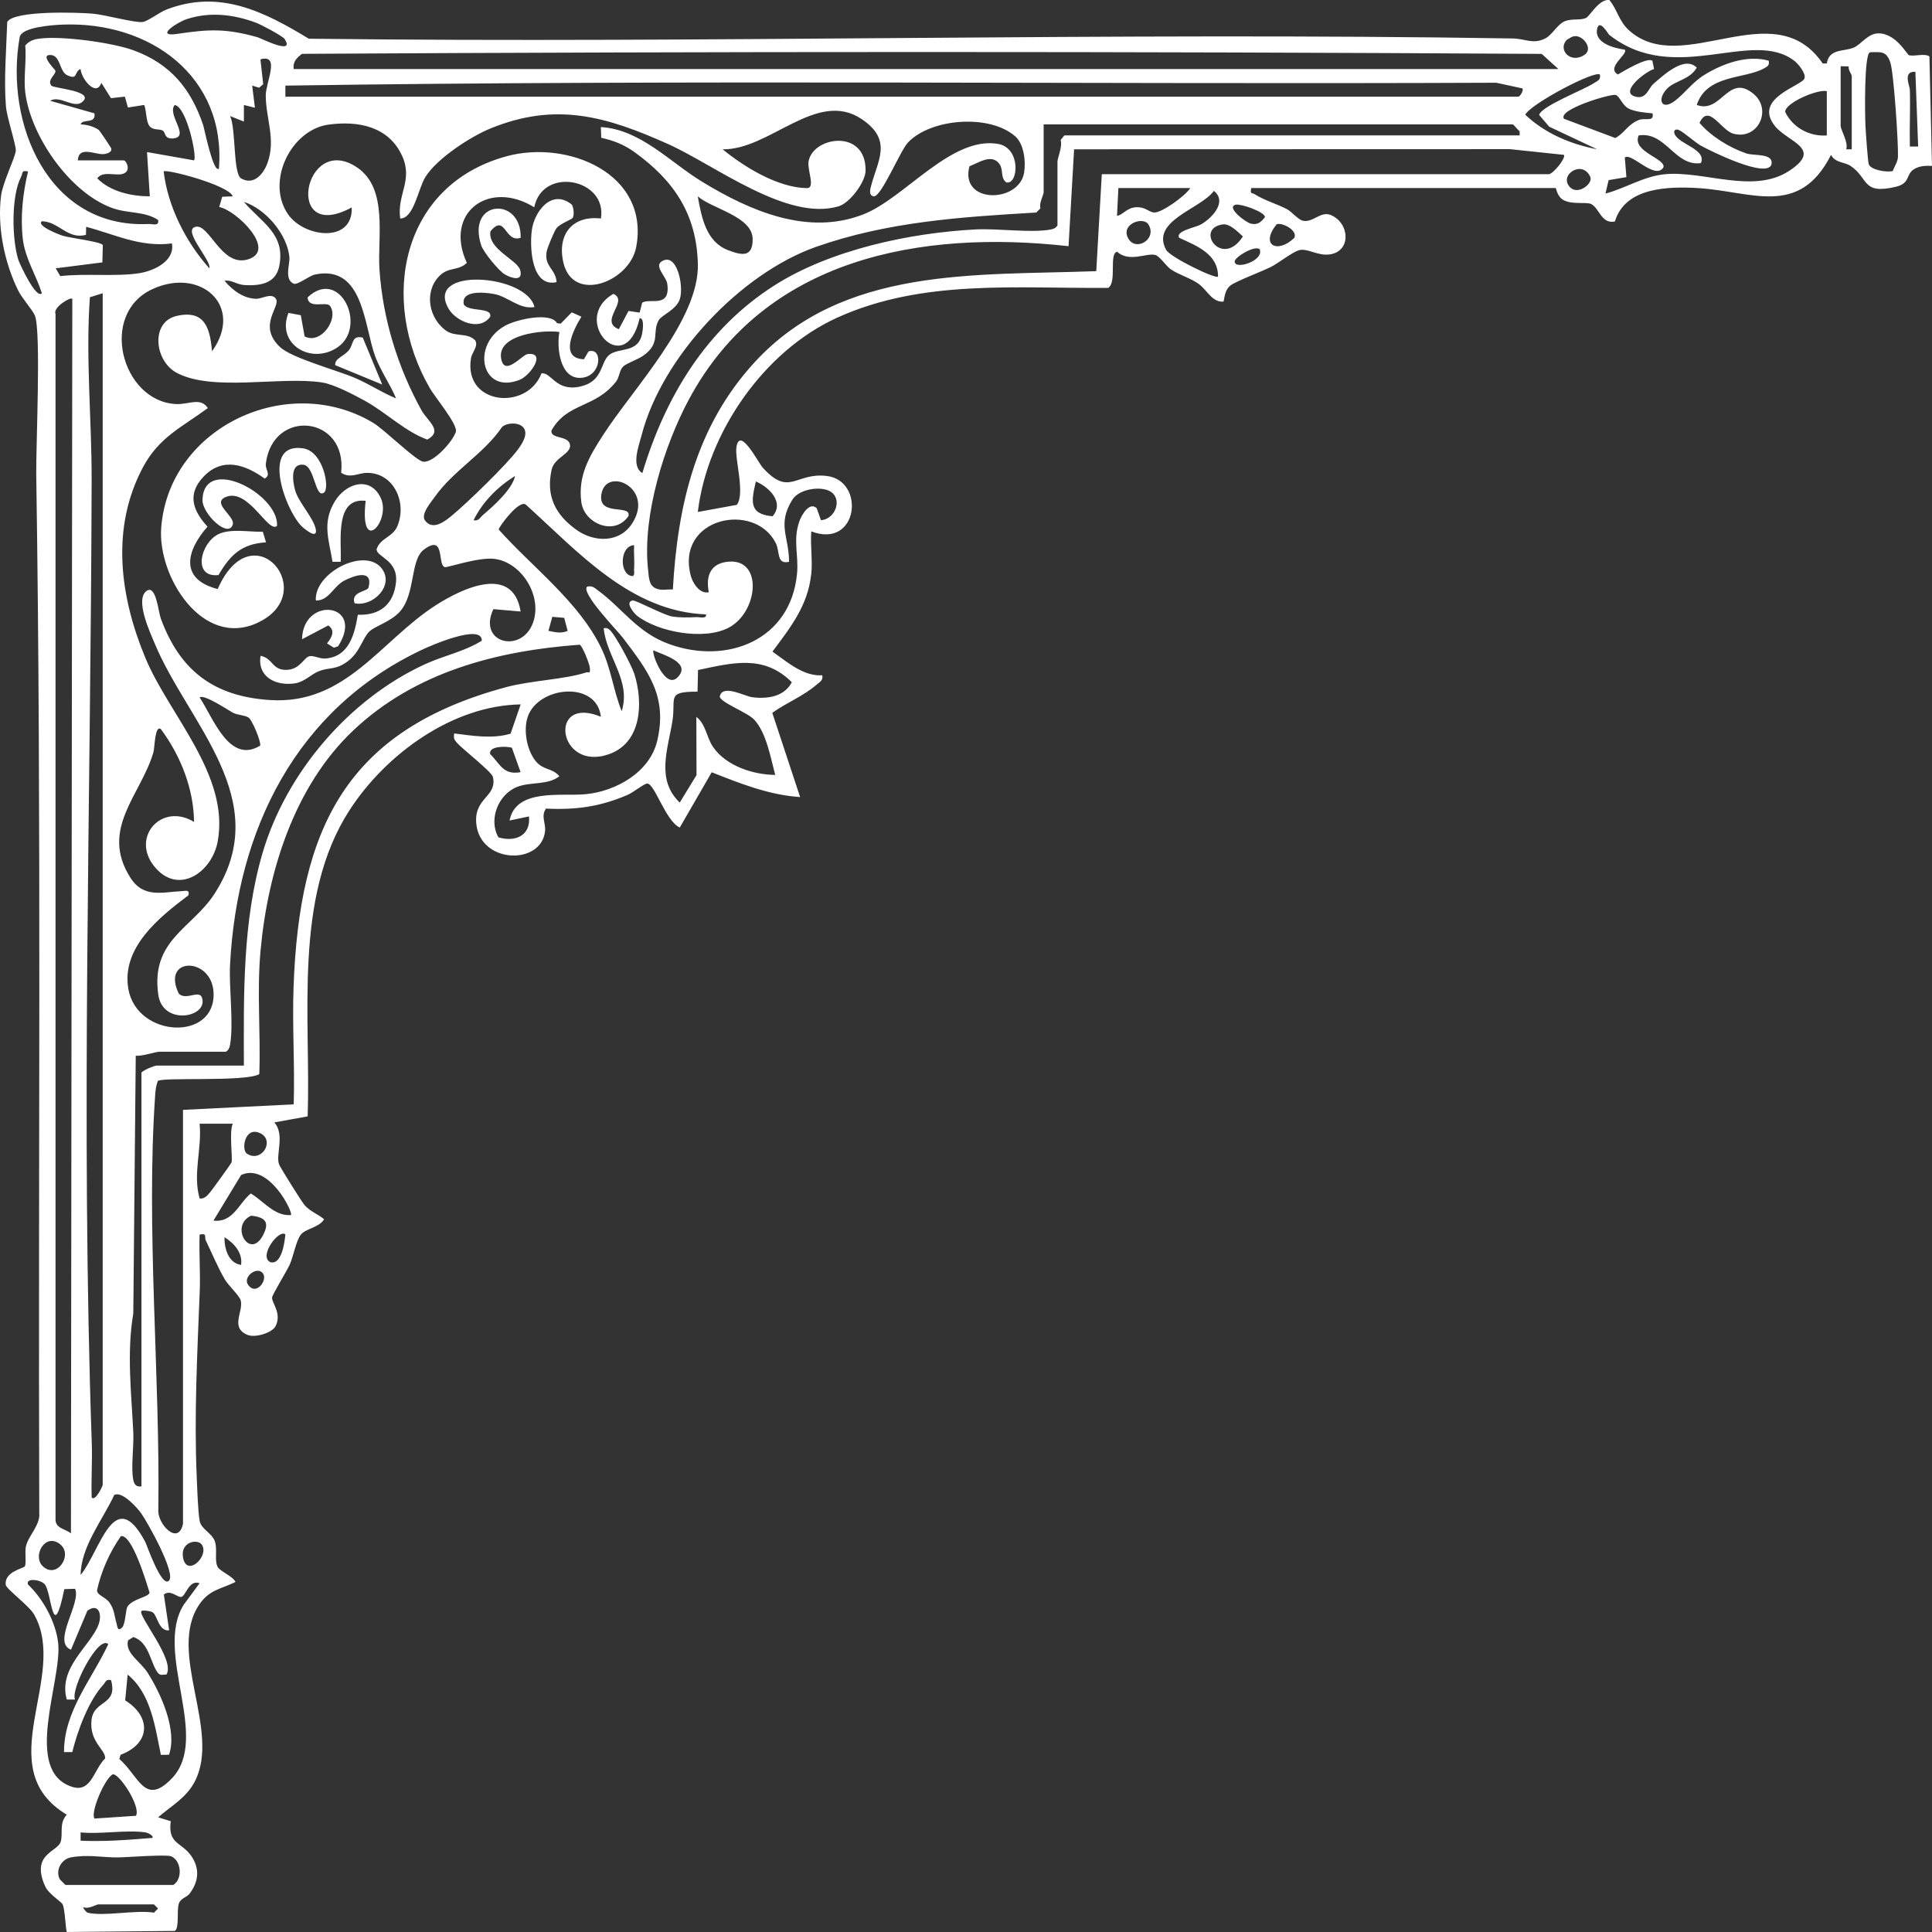 <?xml version="1.0" encoding="UTF-8"?> <svg xmlns="http://www.w3.org/2000/svg" width="125" height="125" viewBox="0 0 125 125" fill="none"><rect x="0" y="0" width="125" height="125" fill="#333333" stroke="none"/><path d="M52.484 37.151C52.269 39.191 51.137 40.601 49.977 42.159C50.931 42.824 51.966 43.766 53.2 43.691C53.27 44.026 53.034 44.124 52.828 44.303C51.997 45.03 50.858 45.478 49.967 46.121L51.768 51.571C49.736 51.433 47.906 50.697 46.047 49.966L43.981 53.541C43.057 53.124 42.346 50.647 41.861 50.695C41.653 50.715 40.962 51.276 40.611 51.426C38.831 52.193 37.265 52.411 35.324 52.315C34.984 52.803 35.317 53.262 35.267 53.764C35.037 56.008 31.053 55.902 30.814 53.275C30.66 51.594 32.181 51.569 31.891 50.266C31.82 49.941 29.881 48.424 29.575 48.072C29.379 47.846 29.338 47.771 29.388 47.454C30.582 47.602 31.84 47.821 33.034 47.47L33.687 45.575C29.274 45.645 24.966 48.788 22.618 52.413C18.95 58.073 20.121 65.798 19.906 72.229L17.748 72.62C18.452 73.404 17.818 74.746 18.058 75.34C18.148 75.564 19.546 77.803 19.721 77.989C20.128 78.425 20.541 78.525 20.969 78.887C20.663 79.417 19.77 79.489 19.462 79.883C19.154 80.277 18.971 81.335 18.735 81.842C18.55 82.236 17.641 83.73 17.607 83.934C17.549 84.265 18.246 84.941 17.84 85.784C17.619 86.243 16.497 86.57 16.012 86.368C14.857 85.886 15.777 84.838 15.571 84.124C15.487 83.832 14.774 83.162 14.558 82.797C14.078 81.982 13.732 81.113 13.319 80.268C13.2 80.028 13.435 79.773 12.916 79.874C12.871 81.093 12.971 82.331 12.923 83.552C12.767 87.505 12.554 91.576 12.728 95.554C12.758 96.258 12.81 97.827 12.919 98.407C13.023 98.954 13.741 99.199 13.909 99.745C14.078 100.292 13.863 100.929 14.076 101.37C14.217 101.66 15.045 101.959 15.238 102.353C14.303 102.81 13.56 102.848 12.912 103.784C10.767 106.894 14.336 111.975 12.592 115.285C12.04 116.331 11.088 116.836 10.23 117.579L11.048 117.833C10.844 119.332 11.745 119.164 12.379 120.085C12.934 120.891 12.858 121.725 12.282 122.499C12.06 122.798 11.675 122.789 11.56 123.201C11.431 123.669 11.609 124.725 11.315 124.931L4.33 124.999C4.243 124.913 4.212 123.534 4.053 123.214C3.954 123.017 3.149 122.555 2.914 122.028C1.979 119.927 3.738 119.823 3.929 119.155C4.087 118.611 3.811 117.977 4.318 117.409C-0.73 114.375 4.474 108.477 2.21 104.463C1.875 103.87 0.397 102.812 0.368 102.527C0.284 101.676 1.519 101.483 1.607 101.339C1.716 101.162 1.596 100.439 1.675 100.062C1.818 99.375 2.62 98.678 2.54 97.883C2.466 75.496 2.69 53.076 2.345 30.716C2.318 28.929 2.672 21.44 2.257 20.416C2.115 20.067 1.422 19.293 1.181 18.805C0.282 16.988 -0.187 14.681 0.069 12.66C0.178 11.795 0.984 10.212 1.021 9.746C1.05 9.399 0.441 7.586 0.384 6.881C0.243 5.15 0.411 3.164 0.468 1.418C0.925 0.662 5.05 0.8 6.02 0.886C6.778 0.952 8.735 1.49 9.233 1.423C9.553 1.38 10.318 0.795 10.769 0.619C14.198 -0.712 17.105 0.755 19.979 2.505C45.936 2.817 71.929 2.066 97.882 2.489C98.698 2.502 99.191 2.896 100 2.475C100.433 2.249 100.77 1.57 101.232 1.379C101.721 1.176 102.24 1.341 102.625 1.156C102.852 1.049 103.465 -0.078 104.124 -0.001C104.659 0.646 104.722 1.348 105.395 1.959C108.836 5.077 114.759 -0.533 117.93 4.108L118.193 4.108C118.338 3.125 119.312 3.35 119.941 3.078C120.406 2.876 120.852 2.172 121.506 2.159C122.677 2.136 123.382 3.546 123.515 3.576C123.876 3.66 124.523 3.435 124.833 3.65L124.999 10.735C124.594 10.719 124.218 10.721 123.855 10.934C123.287 11.265 123.617 11.854 122.677 12.08C120.433 12.619 120.924 11.52 119.724 10.73C119.33 10.472 118.756 10.552 118.466 10.022C116.396 14.102 113.323 12.374 109.869 12.17C107.93 12.055 105.146 12.112 104.484 14.33C103.604 14.518 103.467 13.431 102.931 13.194C102.627 13.06 101.758 13.241 101.196 12.965C100.727 12.736 100.698 12.168 100.65 12.168L80.955 12.168C80.867 12.591 81.008 12.456 81.186 12.569C81.778 12.951 82.63 13.201 83.263 13.531C83.579 13.696 83.982 14.215 84.31 14.283C84.944 14.416 85.445 13.647 86.093 13.909C87.325 14.409 87.447 16.257 86.043 16.459C85.23 16.576 84.568 16.015 84.013 16.198C83.565 16.345 82.718 17.025 82.213 17.278C81.63 17.568 79.981 18.193 79.63 18.454C79.279 18.716 79.241 19.133 79.164 19.513C78.428 19.585 78.095 18.754 77.544 18.361C77.026 17.992 76.323 17.801 75.776 17.442C75.438 17.222 75.048 16.576 74.74 16.495C74.185 16.348 73.055 16.998 72.278 16.289C71.734 16.397 72.276 18.241 71.707 18.625C65.784 18.68 59.691 18.041 54.158 20.557C49.438 22.703 45.768 27.979 45.148 33.125L47.675 32.663C48.224 31.914 47.524 29.69 47.648 28.923C47.866 27.56 49.041 29.917 49.354 30.261C51.08 32.163 51.453 30.56 53.478 30.793C56.022 31.085 55.537 35.547 52.489 34.379C52.421 35.273 52.582 36.277 52.489 37.155L52.484 37.151ZM18.422 2.53C18.294 2.331 16.871 1.579 16.543 1.461C15.089 0.927 13.582 0.753 12.097 1.232C11.456 1.438 9.992 2.41 11.446 2.195C13.542 1.884 14.597 1.833 16.669 2.41C16.844 2.459 19.114 3.614 18.42 2.532L18.422 2.53ZM1.634 5.987C1.516 5.047 1.72 3.909 1.634 2.942C1.908 2.623 2.212 2.539 2.615 2.491C4.053 2.321 7.281 2.754 8.656 3.261C11.027 4.133 12.352 5.743 13.143 8.086C13.22 8.314 13.795 11.219 14.164 10.912C14.643 4.939 9.691 1.37 4.044 1.592C3.426 1.617 1.39 1.751 1.274 2.401C0.282 7.973 3.107 14.795 9.605 14.493C9.881 14.48 10.312 14.663 10.228 14.228C9.336 13.651 8.275 13.83 7.242 13.452C4.508 12.449 1.99 8.811 1.636 5.985L1.634 5.987ZM104.111 2.254C104.061 2.215 103.475 1.173 103.334 1.871C103.144 2.799 104.451 3.119 105.125 3.213C105.352 3.517 103.885 4.361 104.677 4.819C105.056 4.595 106.587 3.675 106.911 3.933L107.017 4.468C106.564 4.567 104.745 5.926 105.774 6.241C106.526 6.472 106.643 5.711 106.979 5.423C107.635 4.86 108.988 3.578 109.778 4.375C109.357 5.138 108.401 5.21 107.891 5.707C107.182 6.401 107.477 7.192 108.356 6.531C108.99 6.055 109.483 5.337 110.26 4.853C111.452 4.113 113.049 3.533 114.435 3.927C114.496 4.23 114.362 4.296 114.129 4.425C112.867 5.131 110.435 4.801 109.78 6.789C111.372 7.389 111.807 4.705 113.452 6.073C114.688 7.099 113.731 9.087 112.145 8.648C111.343 8.426 110.548 6.662 109.959 7.952C110.704 8.824 111.912 9.564 112.997 9.929C113.5 10.097 114.763 9.89 114.614 10.642C114.304 11.573 110.688 9.775 110.081 9.444C109.653 9.209 108.924 8.53 108.611 8.407C108.394 8.321 108.256 8.453 108.347 8.67C108.634 9.354 110.435 9.65 110.047 10.554C108.351 10.783 107.774 8.482 106.02 8.763C105.574 9.818 107.753 10.239 107.629 10.819C107.092 11.704 105.522 9.814 105.125 10.196L105.228 11.46L104.077 11.654L103.873 12.523C105.175 12.184 106.347 11.399 107.723 11.272C110.261 11.036 113.434 12.571 115.749 11.061C117.977 9.61 115.696 9.207 114.85 8.168C113.364 6.345 116.611 5.559 116.754 5.064C116.847 4.744 116.363 4.149 116.111 3.95C113.354 1.783 108.372 5.611 104.113 2.251L104.111 2.254ZM101.855 2.342C101.689 2.365 101.511 2.496 101.363 2.584C100.768 3.227 101.619 4.146 102.512 3.553C103.105 3.159 102.424 2.263 101.855 2.342ZM100.827 4.465L99.746 3.487C73.039 3.324 46.246 3.329 19.542 3.483C19.206 3.727 18.93 4.011 19.002 4.465L100.827 4.465ZM122.465 11.065C122.569 10.758 122.784 10.481 122.797 10.146C122.831 9.293 122.528 4.683 122.301 4.033C122.045 3.3 121.724 3.363 120.99 3.381C120.594 3.492 120.662 7.502 120.695 8.145C120.714 8.546 120.847 10.448 120.906 10.62C121.037 11.005 122.088 11.168 122.465 11.065ZM5.036 10.375L7.99 10.375C8.189 10.375 8.441 10.991 8.083 11.185C7.652 11.482 6.681 10.977 6.293 11.539C7.141 12.402 8.518 12.703 9.691 12.703L9.512 9.838L12.554 10.375C12.765 10.162 12.081 6.92 11.304 6.793C10.781 7.413 12.328 8.854 11.211 8.955C10.615 9.008 10.72 8.571 10.538 8.455C10.321 8.317 9.913 8.455 9.671 8.154C9.442 7.869 9.483 7.164 9.331 6.791L8.277 6.956L8.078 6.252L7.181 6.352L6.556 5.358C6.232 6.304 5.265 5.12 5.211 4.463C4.772 4.654 5.073 5.185 4.366 4.876C3.797 4.628 3.943 3.458 3.156 3.565C2.665 3.633 3.576 4.518 3.587 4.576C3.634 4.823 3.014 5.176 3.328 5.545C3.455 5.715 6.251 5.885 5.288 6.621C4.758 7.024 3.85 6.141 3.247 6.522L6.11 7.332C6.221 8.061 5.351 7.649 5.217 8.045C5.634 8.072 6.033 8.165 6.386 8.403C6.445 8.442 7.152 9.508 7.181 9.573C7.311 9.863 6.849 9.963 6.692 9.972C6.121 10.002 5.095 9.42 5.034 10.373L5.036 10.375ZM14.885 7.509C15.277 8.303 15.068 11.229 15.598 11.541C16.404 12.016 17.041 11.271 17.302 10.556C17.866 9.021 17.193 7.658 17.195 6.168C17.195 5.333 18.157 3.472 16.851 3.839L17.029 5.446L16.765 5.675L16.316 5.539L16.493 6.97L15.78 6.793L15.78 7.866L14.885 7.508L14.885 7.509ZM119.09 4.285L119.09 8.136C119.09 8.41 119.601 9.202 119.45 9.659L119.807 9.659L119.807 4.912C119.807 4.816 119.559 4.511 119.613 4.296L119.09 4.285ZM123.567 5.808C123.604 7.029 123.54 8.26 123.567 9.479L124.104 9.479L123.925 4.645C123.089 4.593 123.559 5.55 123.568 5.808L123.567 5.808ZM103.513 4.824C103.193 4.534 99.066 6.698 98.682 7.42C99.948 8.623 101.62 9.334 103.334 9.657L100.231 8.195L99.583 7.439C99.703 6.872 102.503 5.797 103.101 5.394C103.33 5.238 103.59 5.19 103.513 4.823L103.513 4.824ZM18.464 6.256L98.231 6.256C98.338 6.256 98.596 5.853 98.5 5.72L96.806 5.353C70.697 5.466 44.547 5.145 18.464 5.539L18.464 6.256ZM118.195 5.897C117.599 5.759 115.502 6.648 115.499 7.239C115.995 8.265 117.08 8.844 118.195 8.763L118.195 5.897ZM106.917 7.332C106.457 7.293 105.749 7.23 105.352 7.015C104.954 6.8 104.768 6.171 104.507 6.139C104.109 6.091 100.77 7.088 101.189 7.685L104.512 8.93C105.116 8.605 105.273 8.086 106.014 7.769C106.421 7.595 107.051 7.925 106.917 7.33L106.917 7.332ZM65.68 8.819C64.056 7.38 60.265 7.636 58.752 9.213C58.237 9.748 57.001 12.806 56.516 12.703C56.264 12.65 56.267 12.395 56.325 12.161C56.747 10.414 57.814 9.107 55.768 7.717C52.856 5.742 49.814 9.711 46.754 9.66C48.165 10.812 50.33 12.148 52.212 12.171C52.763 12.179 52.237 11.02 52.31 10.479C52.532 8.847 56.027 8.274 56.004 11.034C55.997 11.792 54.974 13.126 54.283 13.339C50.948 14.369 46.244 10.672 43.236 9.325C39.258 7.542 35.975 6.567 31.716 8.319C30.414 8.854 28.25 10.271 27.517 11.462C27.053 12.214 26.776 14.143 25.895 14.138C25.668 12.582 26.747 11.677 26.013 10.076C25.143 8.179 23.172 7.798 21.254 8.063C18.801 8.403 17.182 11.774 18.64 13.869C19.686 15.374 22.844 15.755 22.758 13.42C18.312 15.836 19.668 8.509 23.105 10.835C25.131 12.206 24.411 15.36 24.552 17.448C24.767 20.629 25.737 23.777 27.272 26.548C27.66 27.25 28.697 27.875 27.646 28.44C26.212 27.927 24.984 26.686 23.596 25.925C22.874 25.531 21.619 24.866 20.837 24.745C18.176 24.331 13.748 25.361 11.433 24.121C9.979 23.344 9.734 20.828 11.428 20.441C13.252 20.023 13.587 21.229 13.718 22.73C15.813 19.805 12.995 17.267 9.87 18.702C6.359 20.312 7.868 25.968 11.387 26.143C12.208 26.185 12.969 25.676 13.447 26.403C11.738 27.661 10.284 28.284 9.24 30.25C7.147 34.194 7.763 38.643 9.424 42.609C10.962 46.277 14.869 50.16 14.085 54.441C13.718 56.445 11.514 57.98 9.967 56.036C8.456 54.14 10.481 51.904 12.554 53.178C12.534 51.021 11.677 48.885 10.409 47.174C10.013 46.886 10.013 48.369 9.927 48.668C9.132 51.421 6.42 53.644 8.447 56.803C9.302 58.137 10.556 57.709 11.754 57.657C12.022 57.647 12.271 57.535 12.196 57.922C10.307 59.341 7.845 61.306 8.302 63.973C8.848 67.161 13.988 67.394 13.816 64.2C13.693 61.893 10.409 61.886 11.567 64.286C12.081 64.802 13.03 63.865 13.107 64.732C13.207 65.878 10.515 66.296 10.241 64.359C9.739 60.811 12.431 60.073 13.884 57.819C17.804 51.738 12.162 46.794 10.019 41.656C9.723 40.947 8.687 38.744 9.508 38.217C10.099 37.837 10.246 39.591 10.404 40.019C11.641 43.381 13.822 45.062 17.485 45.294C22.371 45.602 24.625 41.455 28.185 39.166C29.922 38.05 33.188 36.507 33.685 39.564L31.92 39.412C30.878 41.638 33.77 42.31 34.489 40.28C35.109 38.529 33.727 36.374 31.99 36.159C30.962 36.032 28.937 36.739 28.779 36.693C28.278 36.546 28.828 34.519 27.435 35.552C26.52 36.231 26.903 38.385 25.886 39.555C25.308 40.221 24.253 40.506 23.886 40.868C23.465 41.282 23.281 42.206 22.495 42.788C21.709 43.37 21.324 43.155 20.627 43.427C20.144 43.615 19.703 44.119 19.084 44.212C17.863 44.398 16.642 43.814 16.858 42.431C17.669 42.587 17.594 43.373 18.552 43.34C19.421 43.309 19.644 42.548 20.024 42.456C20.289 42.394 20.674 42.63 21.043 42.605C22.59 42.501 22.941 41.024 23.154 39.773C24.575 39.833 25.48 39.1 25.621 37.664C25.762 36.227 24.369 36.043 24.366 35.539C24.608 34.784 25.413 34.778 25.721 34.017C26.339 32.489 25.471 30.589 23.75 30.594C23.179 30.596 22.654 30.983 22.072 30.585C22.486 26.892 17.648 26.382 17.2 29.994C17.148 30.41 17.569 30.702 17.125 30.965C15.868 30.057 14.395 29.541 13.157 30.854C12.083 31.993 12.493 33.059 13.426 34.074C12.04 35.643 11.603 37.477 14.085 38.111C16.345 32.941 20.851 38.403 16.617 40.316C13.072 41.917 10.182 37.279 10.431 34.128C10.941 27.637 18.61 24.044 24.14 27.354C24.867 27.79 26.896 29.794 27.369 29.869C28.052 29.976 29.331 28.513 29.494 27.931C29.625 27.463 28.156 25.714 27.811 25.116C24.507 19.4 25.949 11.96 32.79 10.106C36.735 9.037 42.042 11.233 41.164 15.976C40.745 18.234 37.084 19.646 36.455 17.007C36.026 15.202 37.014 13.919 38.878 14.138C39.306 11.568 35.105 10.735 34.565 13.411C31.637 11.598 28.704 13.76 30.205 17.007C29.634 17.561 29.016 17.228 28.395 17.89C27.422 18.929 27.757 20.597 28.853 21.388C29.449 21.818 30.217 21.496 30.74 22.015C30.976 22.397 30.536 22.778 30.471 23.19C29.988 26.213 34.106 26.593 35.032 24.159C35.657 24.05 35.949 25.337 37.492 25.02C39.035 24.703 38.817 23.486 39.395 22.982C40.013 22.445 41.302 22.907 41.551 21.557C41.583 21.383 41.707 20.572 41.386 20.584C40.457 24.673 36.835 20.661 39.685 19.013C40.726 19.477 38.713 20.776 40.038 21.299L40.665 20.118L41.383 20.226L41.549 19.585C42.026 19.255 43.397 19.984 43.172 18.358C43.107 17.89 42.303 17.233 42.815 16.909C43.793 16.293 44.253 18.49 43.99 19.337C43.773 20.034 42.81 20.391 42.627 20.704C42.153 21.517 42.799 22.191 41.596 23.027C41.25 23.267 40.511 23.516 40.314 23.718C40.061 23.978 40.081 24.408 39.855 24.693C38.473 26.441 36.717 26.018 35.675 27.859C35.625 28.429 36.754 28.155 36.876 28.755C36.998 29.355 35.868 29.588 35.693 30.378C35.311 32.079 35.922 33.288 37.279 34.268C38.448 35.111 40.11 35.142 40.928 33.824C42.344 31.54 39.189 30.145 38.907 31.993C38.686 33.438 40.833 32.599 40.665 33.381C39.779 34.71 37.804 33.883 37.614 32.502C37.376 30.773 38.137 29.518 39.016 28.153C40.962 25.137 45.247 20.683 45.152 17.079C45.068 13.855 43.615 11.704 41.084 9.865C40.386 9.358 39.739 9.105 38.901 8.914L38.876 8.222C41.431 8.365 43.352 10.499 45.445 11.77C48.529 13.644 52.276 15.286 55.882 13.86C58.541 12.809 61.538 8.804 64.561 9.308C66.085 9.562 65.891 11.973 65.111 11.803C64.711 11.507 64.935 11.005 64.675 10.626C64.179 9.906 63.316 10.536 62.722 10.758C62.076 13.209 65.938 13.156 66.26 11.167C66.378 10.44 66.256 9.324 65.68 8.813L65.68 8.819ZM98.321 8.763L98.321 8.496C98.208 8.41 97.928 8.047 97.873 8.047L67.524 8.047L67.524 12.435C67.524 12.603 67.213 13.153 67.315 13.479L67.05 13.751C62.194 14.036 57.419 14.344 52.797 15.972C47.9 17.699 42.822 23.102 41.514 28.148C41.324 28.877 40.821 30.154 41.558 30.612C43.041 25.674 45.691 21.279 50.101 18.469C53.723 16.16 58.869 15.064 63.128 14.844C64.548 14.77 66.7 15.084 67.97 14.851C68.17 14.815 68.305 14.759 68.418 14.582L68.418 10.463C68.418 10.216 68.756 9.485 68.623 9.057L68.865 8.761L98.319 8.761L98.321 8.763ZM71.284 11.271L100.201 11.271C100.475 11.271 101.332 10.228 101.185 10.019L97.701 9.651L69.494 9.659L69.135 15.929C59.524 14.851 49.479 16.71 44.575 25.837C42.96 28.846 41.565 33.349 41.923 36.791C41.997 37.508 41.984 38.038 42.718 38.147C42.969 38.185 43.27 38.115 43.533 38.14C43.841 32.667 45.035 27.566 48.812 23.45C54.539 17.206 63.128 17.837 70.928 17.543L71.286 11.274L71.284 11.271ZM101.588 12.121C102.106 12.644 103.08 11.876 102.892 11.448C102.387 10.293 100.808 11.335 101.588 12.121ZM1.813 11.093C1.358 11.004 1.498 11.181 1.363 11.441C0.715 12.687 0.767 15.492 1.19 16.823C1.258 17.036 2.337 19.393 2.71 18.972C2.336 17.794 1.625 16.726 1.476 15.462C1.308 14.016 1.48 12.492 1.815 11.093L1.813 11.093ZM15.062 12.702C14.774 11.964 10.758 10.923 10.588 11.091C10.86 13.377 12.026 15.66 13.542 17.358C13.716 16.868 11.759 14.894 12.649 14.674C13.539 14.453 14.314 17.269 16.006 16.792C18.008 16.228 15.259 13.574 14.182 13.396L14.377 12.73L15.064 12.702L15.062 12.702ZM77.014 12.166L72.358 12.166L72.271 13.959C72.607 13.95 72.888 13.431 73.526 13.407C74.092 13.386 74.296 13.692 74.638 13.748C75.109 13.825 76.718 12.655 77.012 12.166L77.014 12.166ZM76.299 15.388C76.002 14.958 77.359 14.711 77.68 14.534C78.398 14.133 79.433 13.056 78.537 12.351C77.68 13.531 74.434 14.267 75.443 16.158C75.703 16.645 78.645 18.064 78.806 17.899C78.824 16.441 77.427 15.904 76.301 15.39L76.299 15.388ZM45.145 12.703C45.394 14.077 45.682 15.648 47.118 16.191C47.977 16.515 48.699 16.683 48.697 15.479C48.697 14 46.085 13.522 45.145 12.703ZM25.626 25.776C25.245 24.863 24.636 24.012 24.287 23.088C23.546 21.129 23.546 17.106 20.384 17.76C20.015 17.837 19.234 18.463 18.998 18.354C18.368 18.066 18.772 17.088 18.722 16.615C18.568 15.136 17.174 13.506 15.779 13.062C16.944 14.425 18.489 15.137 18.065 17.228C17.841 18.326 16.875 18.496 15.865 18.447C15.284 18.419 15.005 18.091 14.525 18.164C15.03 18.77 15.757 19.32 16.581 19.332C16.959 19.337 17.562 18.924 17.845 19.323C18.199 19.821 16.618 21.039 18.115 22.452C18.889 23.183 21.85 23.958 23.059 24.492C23.933 24.877 24.742 25.416 25.625 25.775L25.626 25.776ZM79.972 13.241C79.268 13.379 80.589 14.383 80.91 14.464C81.366 14.577 81.57 14.385 81.844 14.049C81.844 13.71 80.299 13.178 79.972 13.242L79.972 13.241ZM5.562 15.191C4.384 15.524 3.798 14.328 2.708 14.315C2.332 14.616 3.886 15.198 4.019 15.241C4.561 15.413 6.601 15.639 6.653 15.866L6.622 16.977L3.603 17.36L3.902 17.865C5.49 17.675 7.508 17.914 9.021 17.674C9.956 17.525 11.328 16.891 11.123 15.748C9.1 16.019 7.424 15.162 5.573 14.674L5.562 15.191ZM74.301 14.521C73.961 13.982 72.519 14.487 72.976 15.388C73.456 16.336 74.899 15.471 74.301 14.521ZM79.116 14.518C77.259 14.777 79.055 17.403 80.414 15.3C80.093 15.003 79.562 14.455 79.116 14.518ZM82.591 14.52C81.52 15.857 82.638 16.441 83.739 15.394C83.995 14.887 82.885 14.348 82.591 14.52ZM81.49 16.108C81.091 15.886 79.889 16.651 79.884 16.912C79.87 17.502 81.846 16.855 81.49 16.108ZM6.647 18.972L5.816 19.232C5.532 23.172 5.938 27.127 5.929 31.06C5.879 51.731 5.22 72.74 5.938 93.384C5.979 94.546 5.893 95.721 5.931 96.883C6.166 97.179 6.645 96.135 6.645 96.079L6.645 18.972L6.647 18.972ZM4.678 19.332C4.554 19.192 3.408 19.9 3.593 20.305L3.593 98.237C3.546 98.888 4.183 98.891 4.59 99.208L4.678 19.332ZM33.82 27.616C33.512 27.317 32.808 27.34 32.482 27.625C31.304 29.369 29.345 30.428 28.137 32.14C27.893 32.484 27.209 33.272 27.492 33.666C28.011 34.39 28.858 33.675 29.3 33.304C30.291 32.475 32.77 30.073 33.503 29.09C33.784 28.712 34.242 28.024 33.818 27.612L33.82 27.616ZM30.64 33.657C30.976 33.736 31.066 33.469 31.267 33.301C31.945 32.731 33.156 31.637 33.324 30.793C32.205 31.49 31.222 32.471 30.64 33.657ZM48.905 31.151C48.618 32.4 48.414 33.267 49.984 33.403C50.767 32.513 49.771 31.517 48.905 31.151ZM53.873 31.911C53.365 31.4 51.739 31.558 51.257 32.342C50.273 33.947 51.048 34.698 51.051 36.347C50.233 36.546 50.468 35.684 50.196 35.144C48.826 32.414 43.705 33.481 44.692 37.248C44.817 37.728 45.277 38.453 45.859 38.316C45.644 37.228 45.993 36.401 47.206 36.335C49.365 36.217 49.044 39.593 47.161 40.603C45.585 41.448 42.593 40.911 41.211 39.833C40.998 39.666 40.409 38.928 40.941 38.853C41.145 38.824 42.923 39.791 43.485 39.886C43.975 39.969 44.556 39.951 45.057 39.928C45.275 39.919 45.721 40.064 45.68 39.75C40.801 39.571 37.401 35.699 34.044 32.67C33.625 32.237 32.242 34.13 32.266 34.261C34.45 36.709 37.471 38.943 38.912 41.953C39.54 43.264 39.687 44.683 40.223 46.015C40.851 44.024 39.229 42.489 39.059 40.644C39.224 40.621 39.286 40.624 39.42 40.728C39.782 41.009 40.873 43.073 41.037 43.589C41.626 45.431 41.531 48.038 39.415 48.79C36.081 49.975 35.413 44.932 38.876 46.374C38.618 44.011 34.813 44.389 34.142 46.383C33.852 47.246 34.085 48.546 34.663 49.248C35.161 49.855 35.732 49.671 36.19 50.224C35.428 50.814 34.366 50.568 33.474 50.907C32.249 51.371 31.587 53.008 32.246 54.175C33.331 54.501 34.352 54.07 34.224 52.823L32.969 53.088C33.377 50.982 36.321 51.535 37.891 51.385C39.838 51.199 42.031 49.974 42.516 47.952C43.216 45.036 41.918 43.406 40.307 41.273C39.972 40.828 37.571 38.371 37.984 37.956C38.346 37.877 38.462 38.036 38.708 38.215C40.283 39.369 41.22 40.925 43.306 41.676C47.069 43.03 51.159 41.4 51.567 37.126C51.685 35.898 51.282 34.936 51.728 33.704C51.873 33.304 52.377 32.441 52.84 32.88L53.116 33.655C53.94 33.612 54.478 32.513 53.875 31.905L53.873 31.911ZM41.025 35.273C40.144 35.308 40.06 36.963 40.76 37.239C41.13 37.384 41.01 36.997 41.026 36.797C41.062 36.294 41.001 35.776 41.026 35.273L41.025 35.273ZM36.504 39.974L35.734 39.908L35.483 40.816C35.931 40.907 36.287 41 36.727 40.821L36.504 39.976L36.504 39.974ZM15.779 68.943C15.768 64.361 15.686 59.624 16.985 55.195C18.509 49.997 22.593 45.222 27.505 42.971C28.71 42.419 30.088 42.143 31.173 41.45C31.189 40.302 27.789 41.808 27.293 42.043C19.157 45.888 15.34 53.672 14.885 62.407C14.806 63.926 15.13 66.251 14.883 67.599C14.848 67.8 14.792 67.934 14.615 68.047L10.318 68.047C10.047 68.047 9.206 68.353 8.783 68.303L8.624 84.98C8.192 87.516 8.5 90.131 8.624 92.667C8.669 93.582 8.468 94.894 8.617 95.719C8.672 96.029 8.808 96.221 9.152 96.169L9.152 69.392C9.306 69.222 9.981 68.945 10.137 68.945L15.777 68.945L15.779 68.943ZM11.84 71.808L19.003 71.452C19.079 68.919 18.903 66.364 18.994 63.831C19.367 53.613 22.368 47.251 32.751 44.457C34.341 44.029 36.548 43.957 37.895 43.515C38.13 43.438 38.18 43.655 38.167 43.243C38.158 42.969 37.667 41.754 37.505 41.713C32.122 42.105 26.844 43.485 22.848 47.267C19.041 50.871 17.322 56.393 16.857 61.513C16.61 64.225 16.875 66.804 16.776 69.493C15.933 70.016 10.4 69.674 10.209 69.944C10.099 70.227 10.063 70.515 10.042 70.816C9.437 79.454 10.366 88.974 10.244 97.675C10.164 98.585 11.533 100.053 11.84 98.587L11.84 71.808ZM43.843 43.821C44.763 42.876 42.916 42.37 42.28 42.079C42.137 42.267 43.043 44.643 43.843 43.821ZM50.156 50.137C49.863 49.044 49.59 47.423 48.803 46.567C48.353 46.078 46.486 45.406 46.575 45.036C46.765 44.255 48.194 45.048 48.649 45.107C49.632 45.236 50.738 45.089 51.23 44.14C49.42 42.333 47.415 42.879 45.163 43.35L45.13 44.751C43.094 44.744 43.739 45.143 43.51 46.623C43.225 48.451 42.418 50.428 43.979 51.926L45.064 50.149L45.053 46.381C45.685 46.875 45.696 47.69 46.14 48.335C46.978 49.553 48.729 50.126 50.156 50.137ZM16.085 46.429C15.859 46.268 15.369 46.273 15.061 46.108C14.71 45.92 13.213 44.898 12.914 45.123C13.79 46.431 14.833 49.468 16.833 48.242C16.896 47.982 16.325 46.601 16.085 46.427L16.085 46.429ZM33.118 48.376C32.79 48.276 31.592 48.245 31.714 48.791C32.38 49.445 32.55 50.16 33.682 49.958L33.118 48.376ZM15.064 72.704L12.914 72.704C13.079 74.33 12.457 75.939 12.916 77.54C13.243 77.594 13.446 77.312 13.63 77.092C13.777 76.917 14.935 75.314 14.978 75.208C15.07 74.986 14.81 73.22 15.062 72.706L15.064 72.704ZM15.985 74.649C16.926 75.247 17.798 73.804 16.855 73.329C15.841 72.819 15.58 74.393 15.985 74.649ZM18.823 78.615C18.993 78.46 17.395 75.199 15.601 76.021L13.811 78.973C15.079 79.121 15.435 77.871 16.226 77.216C17.059 77.715 17.764 78.697 18.823 78.615ZM16.251 78.654C14.839 79.29 16.155 81.546 17.009 79.934C17.467 79.068 17.168 78.76 16.251 78.654ZM18.464 79.87C18.063 79.489 16.71 81.276 17.483 81.659C18.228 81.874 18.418 80.354 18.464 79.87ZM15.6 81.838C15.704 81.043 15.148 80.441 14.529 80.047C14.498 80.748 14.78 81.736 15.6 81.838ZM17.016 82.394C16.651 81.883 15.718 82.601 16.033 83.096C16.538 83.891 17.338 82.843 17.016 82.394ZM10.944 102.257C11.376 101.755 9.537 98.468 9.125 97.899C8.857 97.526 7.879 96.441 7.39 96.729C6.631 98.354 5.233 100.071 5.217 101.9C6.481 100.367 7.388 95.975 9.403 99.77C9.494 99.944 10.473 102.803 10.944 102.257ZM7.899 105.301C8.117 105.094 8.126 104.142 8.246 103.953C8.576 103.435 9.603 103.342 9.678 103.048C9.498 102.461 8.543 99.221 7.818 99.391C7.089 100.437 6.552 101.644 6.277 102.891C6.284 103.227 6.815 103.306 7.091 103.698C7.406 104.146 7.403 104.571 7.542 105.04C7.602 105.237 7.596 105.591 7.901 105.301L7.899 105.301ZM2.753 101.318C3.661 102.224 4.755 100.603 3.89 99.912C2.923 99.14 2.09 100.655 2.753 101.318ZM13.068 99.953C12.801 99.534 11.691 99.747 11.834 100.723C12.037 102.108 13.55 100.711 13.068 99.953ZM4.162 102.815C3.399 106.482 3.354 103.057 2.901 102.511C2.627 102.181 1.627 102.076 1.815 102.522C2.789 103.439 3.618 104.965 3.763 106.304C4.028 108.754 1.442 114.581 4.67 115.609C5.911 116.005 6.058 114.5 6.801 113.771C6.849 113.202 5.775 112.722 5.92 111.298C6.056 109.951 7.65 110.379 7.184 108.704C6.841 108.62 6.841 108.831 6.681 109.005C5.723 110.051 5.014 111.989 4.676 113.361L4.142 113.361C4.128 110.719 5.963 108.626 7.005 106.378C6.368 105.753 4.538 109.317 4.857 109.96L4.321 109.96C3.738 107.893 5.865 106.487 6.373 105.117C6.635 104.413 6.352 103.693 5.652 104.216L4.593 106.734C3.337 106.251 5.276 103.722 4.858 102.794L4.164 102.817L4.162 102.815ZM12.914 102.437C12.228 102.179 12.022 103.258 11.734 103.32C11.489 103.374 11.023 102.819 10.601 103.166L10.944 105.479C10.273 105.577 10.176 104.495 9.874 104.313C9.72 104.221 9.215 104.169 9.156 104.227C8.869 104.499 11.38 107.418 10.765 108.346C10.556 108.328 10.38 108.443 10.216 108.235C9.734 107.624 9.659 106.24 8.624 105.916L8.284 106.132C8.072 106.956 9.075 107.479 9.548 108.221C10.405 109.568 11.489 111.952 10.934 113.533L10.409 113.54C10.033 111.729 9.773 109.577 8.259 108.346L8.099 110.015C9.806 111.076 9.738 112.813 7.802 113.533L7.72 113.805C8.986 114.9 9.362 116.895 11.12 115.061C13.644 112.426 9.949 106.919 11.886 103.827L12.912 102.437L12.914 102.437ZM8.798 117.481C9.129 116.888 7.711 114.713 7.294 114.801C6.764 115.077 5.834 117.28 6.114 117.66L8.798 117.481ZM9.422 118.555C8.151 118.378 6.529 118.686 5.215 118.555L5.215 119.093C6.776 119.162 8.318 119.039 9.87 118.912C9.936 118.731 9.498 118.566 9.422 118.555ZM4.23 121.958L11.213 121.958C11.845 121.55 11.72 120.371 11.079 120.104C10.751 119.968 8.259 120.167 7.625 120.174C6.651 120.185 5.689 119.97 4.592 120.171C3.969 120.285 3.56 121.018 3.874 121.596L4.23 121.956L4.23 121.958ZM5.662 123.749C6.704 124.014 8.787 123.552 9.96 123.749L10.225 123.481L9.96 123.212L6.379 123.212C6.217 123.212 5.73 123.545 5.394 123.393C5.34 123.436 5.594 123.731 5.662 123.749Z" fill="white"></path><path d="M37.78 23.244L38.076 22.738C38.998 22.438 38.96 24.306 37.644 24.442C36.221 24.589 36.006 22.475 36.192 21.479C35.127 21.327 32.176 21.633 32.421 23.175C32.62 24.427 33.787 22.946 34.138 22.907C35.374 22.771 34.309 24.297 33.639 24.567C31.161 25.57 30.439 22.335 32.661 21.084C33.417 20.657 35.624 20.17 36.038 20.908L36.276 20.94L36.991 20.209L37.617 20.492C37.084 21.345 36.172 23.19 37.779 23.244L37.78 23.244Z" fill="white"></path><path d="M34.579 19.867C33.583 20.032 32.867 19.176 31.941 19.017C31.322 18.909 29.82 18.76 30.008 19.695C30.334 20.211 31.852 19.842 31.714 20.492C31.046 21.452 29.503 20.806 29.021 19.968C27.445 17.233 34.097 17.741 34.579 19.867Z" fill="white"></path><path d="M37.05 14.102C36.994 14.197 36.237 14.471 36.008 14.759C35.863 14.942 35.406 16.043 35.367 16.282C35.2 17.261 35.961 17.401 36.011 18.255C34.393 18.61 34.269 16.061 34.402 14.944C34.55 13.684 35.703 12.178 36.998 13.24C37.118 13.444 37.166 13.903 37.05 14.104L37.05 14.102Z" fill="white"></path><path d="M20.971 31.867C20.377 32.299 20.378 30.15 19.627 30.067C18.771 29.974 18.933 31.11 19.087 31.695C19.299 32.501 20.328 33.54 20.438 34.285C20.532 34.934 19.634 34.176 19.467 33.999C18.395 32.845 16.905 28.599 19.616 29.009C20.928 29.208 21.345 31.591 20.969 31.866L20.971 31.867Z" fill="white"></path><path d="M23.657 32.404C21.632 32.173 22.108 35.01 22.045 36.346L21.514 36.346C21.274 34.892 20.835 33.832 21.651 32.458C22.366 31.255 23.961 30.76 24.64 32.231C25.318 33.701 23.247 36.017 23.657 32.406L23.657 32.404Z" fill="white"></path><path d="M17.927 34.016C17.37 34.575 16.056 31.496 14.572 32.171C13.696 32.571 15.209 33.404 15.062 33.923C14.796 34.881 13.07 33.237 13.1 32.333C13.199 29.415 18.038 31.958 17.925 34.014L17.927 34.016Z" fill="white"></path><path d="M33.684 15.389C32.633 15.724 32.711 13.777 31.73 14.97C31.542 16.122 33.476 16.809 33.657 17.479C33.863 18.239 33.089 18.002 32.663 17.755C32.271 17.528 31.282 16.319 31.137 15.88C30.154 12.901 33.761 12.69 33.685 15.391L33.684 15.389Z" fill="white"></path><path d="M24.677 36.755C25.562 37.855 24.14 39.281 22.942 39.032C22.667 38.276 23.78 38.276 23.843 38.016C24.158 36.803 22.939 37.223 22.278 37.563C21.576 37.925 21.275 38.883 20.434 38.851C20.317 37.067 23.576 35.387 24.676 36.753L24.677 36.755Z" fill="white"></path><path d="M17.003 34.403L17.211 35.089C15.628 35.188 14.901 35.899 14.135 37.206C12.436 37.394 12.971 35.154 14.099 34.577C14.892 34.172 16.113 34.428 17.002 34.403L17.003 34.403Z" fill="white"></path><path d="M19.541 41.36C19.601 38.519 23.668 39.013 21.873 41.815L21.601 41.904L21.155 41.63C21.446 41.263 21.73 40.81 21.238 40.466L19.541 41.36Z" fill="white"></path><path d="M18.661 20.245L19.462 20.393L19.707 21.76C20.749 22.331 21.949 20.617 21.351 19.792C21.118 19.471 19.945 20.024 19.9 19.242C21.983 17.268 23.786 21.112 21.861 22.455C20.16 23.642 17.852 22.281 18.663 20.243L18.661 20.245Z" fill="white"></path><path d="M23.471 21.843L24.731 24.882L21.689 23.627C21.651 23.164 22.239 23.08 22.584 22.643C22.876 22.276 22.744 21.672 23.471 21.843Z" fill="white"></path></svg> 